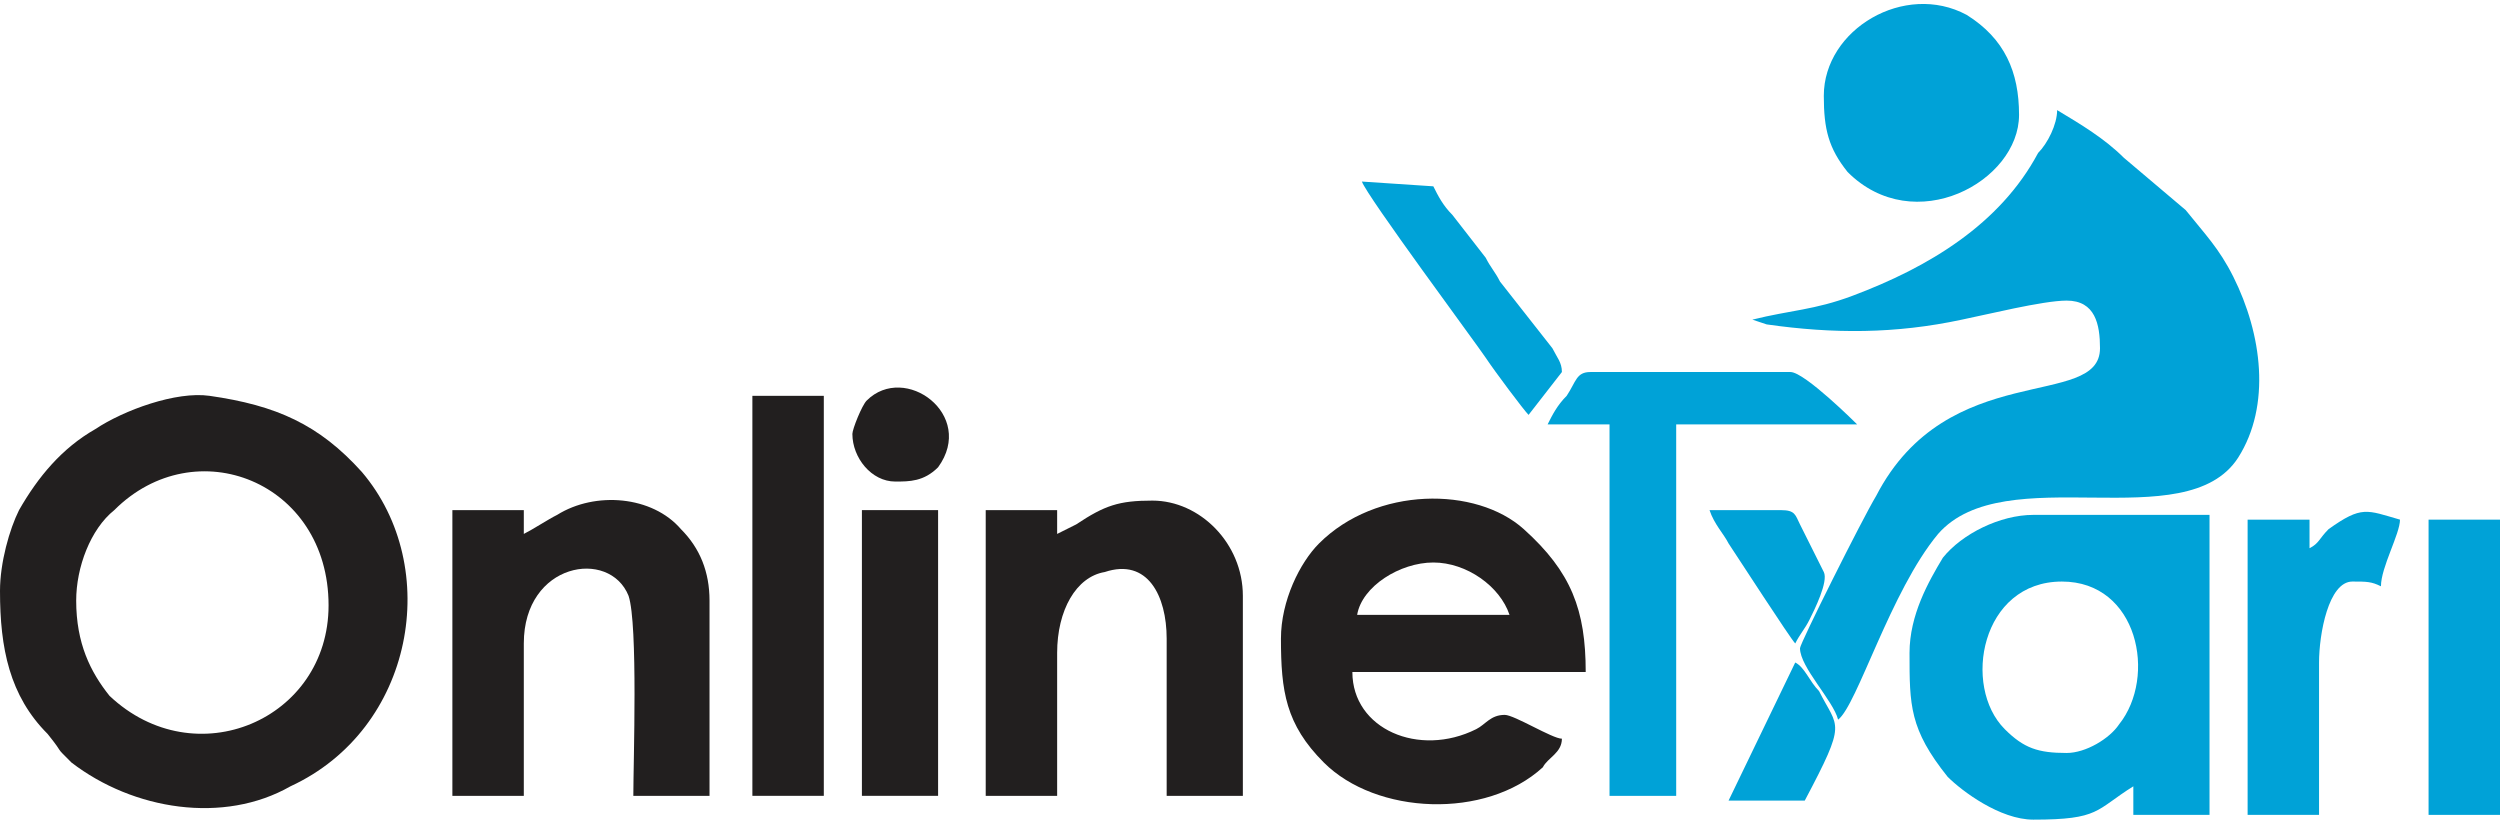 <?xml version="1.0" encoding="UTF-8"?>
<!DOCTYPE svg PUBLIC "-//W3C//DTD SVG 1.1//EN" "http://www.w3.org/Graphics/SVG/1.1/DTD/svg11.dtd">
<!-- Creator: CorelDRAW 2021 (64-Bit) -->
<svg xmlns="http://www.w3.org/2000/svg" xml:space="preserve" width="100px" height="33px" version="1.1" style="shape-rendering:geometricPrecision; text-rendering:geometricPrecision; image-rendering:optimizeQuality; fill-rule:evenodd; clip-rule:evenodd"
viewBox="0 0 0.525 0.171"
 xmlns:xlink="http://www.w3.org/1999/xlink"
 xmlns:xodm="http://www.corel.com/coreldraw/odm/2003">
 <defs>
  <style type="text/css">
   <![CDATA[
    .fil0 {fill:#00A2D7}
    .fil1 {fill:#221F1F}
   ]]>
  </style>
 </defs>
 <g id="Layer_x0020_1">
  <g id="_2396829678080">
   <path class="fil0" d="M0.368 0.066l0.003 0.001c0.014,0.002 0.027,0.002 0.041,-0.001 0.005,-0.001 0.017,-0.004 0.022,-0.004 0.006,0 0.007,0.005 0.007,0.01 0,0.013 -0.032,0.002 -0.047,0.031 -0.003,0.005 -0.016,0.031 -0.016,0.032 0,0.004 0.007,0.011 0.008,0.015 0.004,-0.003 0.011,-0.027 0.021,-0.039 0.014,-0.016 0.052,0.001 0.063,-0.016 0.007,-0.011 0.005,-0.026 -0.001,-0.038 -0.003,-0.006 -0.006,-0.009 -0.01,-0.014l-0.013 -0.011c-0.004,-0.004 -0.009,-0.007 -0.014,-0.01 0,0.003 -0.002,0.007 -0.004,0.009 -0.008,0.015 -0.023,0.024 -0.039,0.03 -0.008,0.003 -0.013,0.003 -0.021,0.005z"/>
   <path class="fil1" d="M0.016 0.125c0,-0.007 0.003,-0.015 0.008,-0.019 0.017,-0.017 0.045,-0.006 0.045,0.02 0,0.024 -0.028,0.036 -0.046,0.019 -0.004,-0.005 -0.007,-0.011 -0.007,-0.02zm-0.016 -0.002c0,0.012 0.002,0.022 0.01,0.03 0.004,0.005 0.001,0.002 0.005,0.006 0.013,0.01 0.032,0.013 0.046,0.005 0.026,-0.012 0.032,-0.046 0.015,-0.066 -0.009,-0.01 -0.018,-0.014 -0.032,-0.016 -0.007,-0.001 -0.018,0.003 -0.024,0.007 -0.007,0.004 -0.012,0.01 -0.016,0.017 -0.002,0.004 -0.004,0.011 -0.004,0.017z"/>
   <path class="fil0" d="M0.434 0.157c-0.006,0 -0.009,-0.001 -0.013,-0.005 -0.009,-0.009 -0.005,-0.031 0.012,-0.031 0.016,0 0.02,0.02 0.012,0.03 -0.002,0.003 -0.007,0.006 -0.011,0.006zm-0.033 -0.021c0,0.011 0,0.016 0.008,0.026 0.003,0.003 0.011,0.009 0.018,0.009 0.014,0 0.013,-0.002 0.021,-0.007l0 0.006 0.016 0 0 -0.063 -0.037 0c-0.007,0 -0.015,0.004 -0.019,0.009 -0.003,0.005 -0.007,0.012 -0.007,0.02z"/>
   <path class="fil1" d="M0.301 0.117c0.007,0 0.014,0.005 0.016,0.011l-0.032 0c0.001,-0.006 0.009,-0.011 0.016,-0.011zm-0.032 0.016c0,0.011 0.001,0.018 0.009,0.026 0.011,0.011 0.034,0.012 0.046,0.001 0.001,-0.002 0.004,-0.003 0.004,-0.006 -0.002,0 -0.01,-0.005 -0.012,-0.005 -0.003,0 -0.004,0.002 -0.006,0.003 -0.012,0.006 -0.026,0 -0.026,-0.012l0.049 0c0,-0.013 -0.003,-0.021 -0.013,-0.03 -0.01,-0.009 -0.031,-0.009 -0.043,0.003 -0.004,0.004 -0.008,0.012 -0.008,0.02z"/>
   <path class="fil1" d="M0.222 0.111l0 -0.005 -0.015 0 0 0.06 0.015 0 0 -0.03c0,-0.009 0.004,-0.016 0.01,-0.017 0.009,-0.003 0.013,0.005 0.013,0.014l0 0.033 0.016 0 0 -0.042c0,-0.011 -0.009,-0.02 -0.019,-0.02 -0.007,0 -0.01,0.001 -0.016,0.005 -0.002,0.001 -0.002,0.001 -0.004,0.002z"/>
   <path class="fil1" d="M0.11 0.111l0 -0.005 -0.015 0 0 0.06 0.015 0 0 -0.032c0,-0.017 0.018,-0.02 0.022,-0.01 0.002,0.006 0.001,0.035 0.001,0.042l0.016 0 0 -0.041c0,-0.006 -0.002,-0.011 -0.006,-0.015 -0.006,-0.007 -0.018,-0.008 -0.026,-0.003 -0.002,0.001 -0.005,0.003 -0.007,0.004z"/>
   <path class="fil0" d="M0.325 0.088l0.013 0 0 0.078 0.014 0 0 -0.078 0.038 0c0,0 -0.011,-0.011 -0.014,-0.011l-0.042 0c-0.003,0 -0.003,0.002 -0.005,0.005 -0.002,0.002 -0.003,0.004 -0.004,0.006z"/>
   <path class="fil0" d="M0.383 0.019c0,0.007 0.001,0.011 0.005,0.016 0.014,0.014 0.036,0.002 0.036,-0.012 0,-0.009 -0.003,-0.016 -0.011,-0.021 -0.013,-0.007 -0.03,0.003 -0.03,0.017z"/>
   <polygon class="fil1" points="0.158,0.166 0.173,0.166 0.173,0.082 0.158,0.082 "/>
   <path class="fil0" d="M0.485 0.114l0 -0.006 -0.013 0 0 0.062 0.015 0 0 -0.032c0,-0.006 0.002,-0.017 0.007,-0.017 0.003,0 0.004,0 0.006,0.001 0,-0.004 0.004,-0.011 0.004,-0.014 -0.007,-0.002 -0.008,-0.003 -0.015,0.002 -0.002,0.002 -0.002,0.003 -0.004,0.004z"/>
   <polygon class="fil0" points="0.51,0.17 0.525,0.17 0.525,0.108 0.51,0.108 "/>
   <polygon class="fil1" points="0.181,0.166 0.197,0.166 0.197,0.106 0.181,0.106 "/>
   <path class="fil0" d="M0.321 0.086l0.007 -0.009c0,-0.002 -0.001,-0.003 -0.002,-0.005l-0.011 -0.014c-0.001,-0.002 -0.002,-0.003 -0.003,-0.005l-0.007 -0.009c-0.002,-0.002 -0.003,-0.004 -0.004,-0.006l-0.015 -0.001c0.001,0.003 0.024,0.034 0.026,0.037 0.002,0.003 0.008,0.011 0.009,0.012z"/>
   <path class="fil0" d="M0.363 0.167l0.016 0c0.009,-0.017 0.007,-0.015 0.003,-0.023 -0.002,-0.002 -0.003,-0.005 -0.005,-0.006l-0.014 0.029z"/>
   <path class="fil0" d="M0.377 0.134c0.001,-0.002 0.002,-0.003 0.003,-0.005 0.001,-0.002 0.004,-0.008 0.003,-0.01l-0.005 -0.01c-0.001,-0.002 -0.001,-0.003 -0.004,-0.003 -0.005,0 -0.011,0 -0.015,0 0.001,0.003 0.003,0.005 0.004,0.007 0.002,0.003 0.013,0.02 0.014,0.021z"/>
   <path class="fil1" d="M0.179 0.09c0,0.005 0.004,0.01 0.009,0.01 0.003,0 0.006,0 0.009,-0.003 0.008,-0.011 -0.007,-0.022 -0.015,-0.014 -0.001,0.001 -0.003,0.006 -0.003,0.007z"/>
  </g>
 </g>
</svg>
